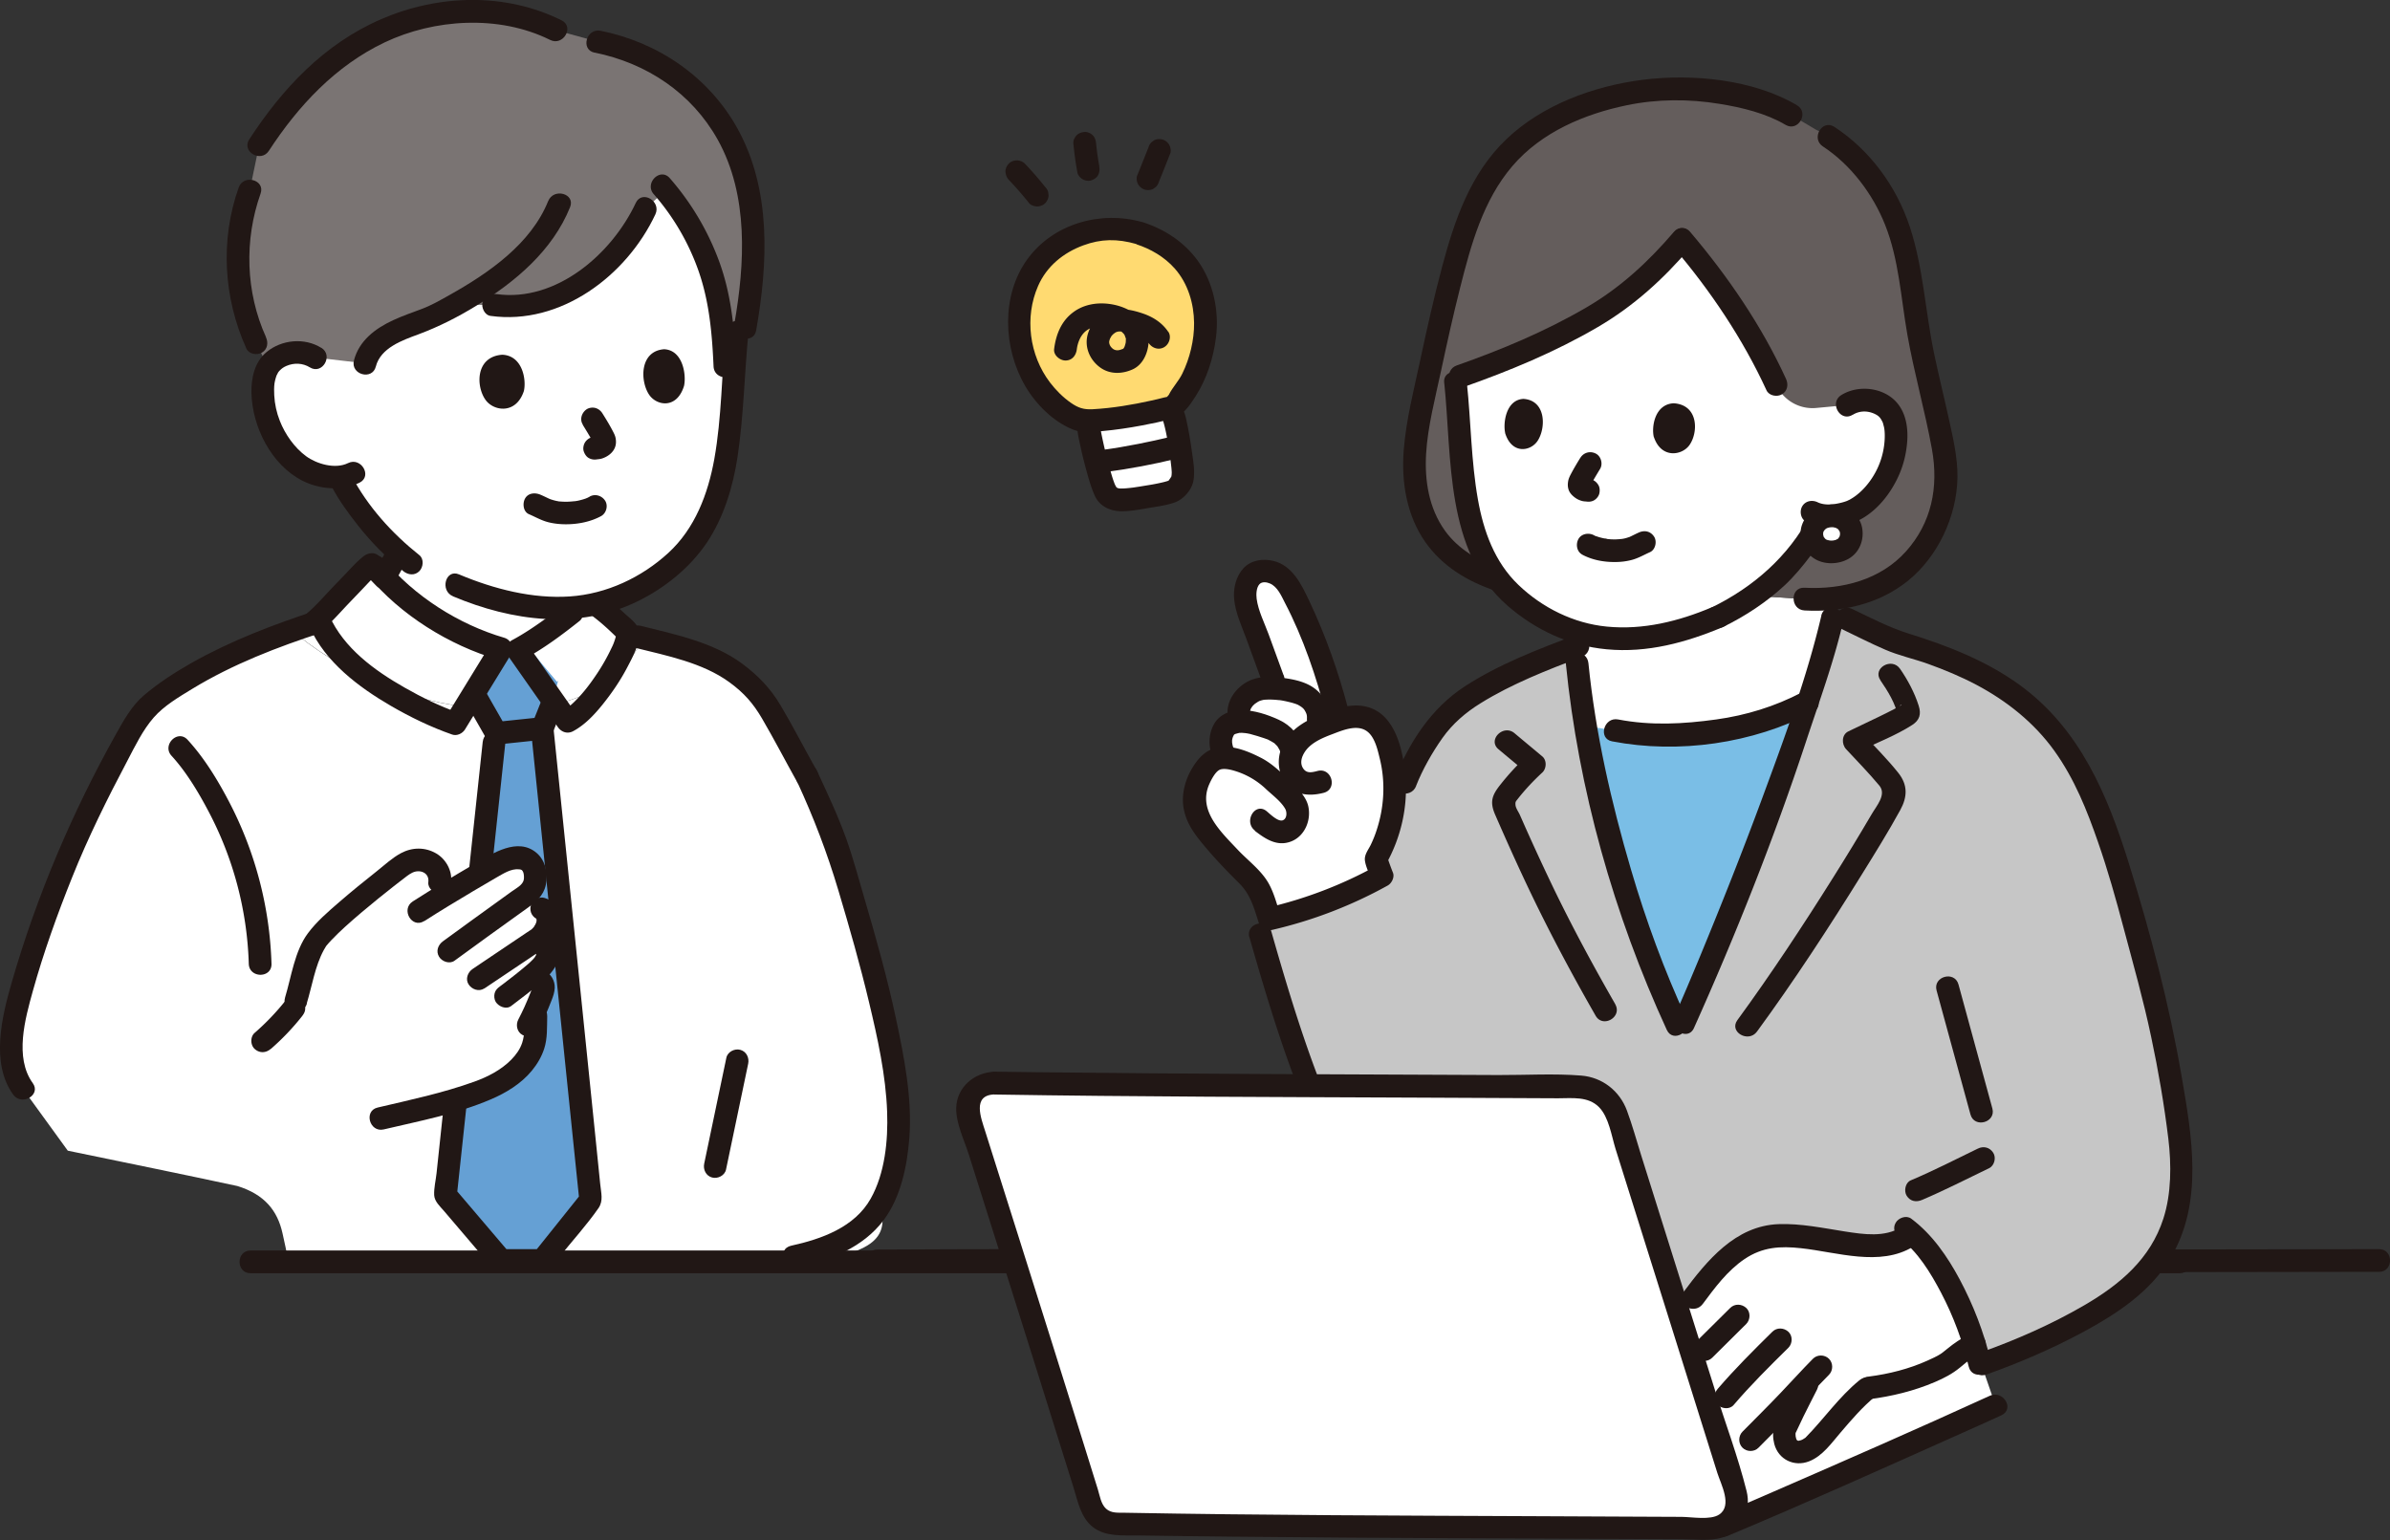 <svg id="_レイヤー_2" xmlns="http://www.w3.org/2000/svg" viewBox="0 0 260.92 168.15"><rect x="0" y="0" width="260.92" height="168.15" fill="#333333" stroke="none"/><defs><style>.cls-1{fill:none}.cls-4{fill:#fff}.cls-9{fill:#211715}</style></defs><g id="_講師推し"><g id="group"><path class="cls-4" d="M80.49 36.19c-.37 3.66-.58 7.32-.85 10.69-.47 5.84-2.08 11.16-6.07 14.62-3.14 2.73-4.2 4.13-7.99 4.6.02.06.28.49.28.49.55 1.22.35 1.7 1.62 2.11.93.39 1.09 1.15 2.43 1.59-1.44 2.57-3.73 4.46-6.22 5.58-2.7 1.22-5.65 1.58-8.56 1.58-7.59-.01-15.15-2.56-21.53-7.26l-1.1-.86c.43-.18.83-.36 1.2-.54 2.22-1.09 2.84-1.93 4.12-4.04.48-.79 2.28-2.67 3.19-2.81 2.01-.3 2.3-1.34 1.04-3.04-1.19-1.23-2.21-2.51-3.18-3.85 0 0-1.1-1.59-1.57-2.51 0 0-.09-.21-.21-.5-1.43.12-2.94-.35-3.56-.7-2.09-1.18-3.11-2.93-3.78-4.2-.95-1.79-1.45-4.82-.69-6.62.25-.6.89-1.66 2.71-1.99.84-.15 1.86-.05 2.69.51 0 0-7.45-24.8 29.78-24.8 18.46 0 16.25 21.95 16.25 21.95z"/><path d="M72.66 20.8l-2.18 1.97c-2.77 6.03-9.64 11.57-16.6 10.52h-4.21c-.88.49-1.76.95-2.6 1.37-2.62 1.01-6.58 2.05-7.22 5.01l-5.39-.63c-.83-.56-1.85-.66-2.69-.51-1.46.27-2.16 1-2.51 1.59l-1.28-2.69c-2.38-5.14-2.65-11.3-.72-16.63l1.03-4.95c3.27-5.06 7.39-9.51 12.87-12.18.58-.28 1.17-.54 1.77-.78C48.51.68 55.27.52 60.7 3.3l4.55 1.25c7.26 1.4 12.66 6 15.25 12.28 2.2 5.33 2.08 12.16.87 18.91h-2.49c-.06-.6-.13-1.19-.23-1.79-.8-5.05-3.05-9.85-6.39-13.63" fill="#7a7473"/><path class="cls-9" d="M34.94 68.99c1.13-.89 2.09-2.02 3.08-3.06.64-.67 1.29-1.34 1.93-2.02.47-.5.93-.99 1.47-1.41h-1.75c.47.49.95.98 1.42 1.46.54.56 1.57.45 1.94-.25.44-.82.89-1.64 1.33-2.45.32-.59.15-1.35-.44-1.69s-1.37-.15-1.69.44c-.44.82-.89 1.64-1.33 2.45l1.94-.25c-.47-.49-.95-.98-1.42-1.46-.51-.52-1.23-.41-1.75 0s-.98.88-1.43 1.36c-.65.7-1.32 1.38-1.98 2.07-.99 1.04-1.95 2.17-3.08 3.06-.52.42-.43 1.32 0 1.75.52.52 1.22.42 1.75 0zm29.41-14.75l-.3.15c-.17.08.02-.04.06-.02-.02 0-.14.05-.17.06-.25.09-.51.16-.77.22-.13.03-.26.05-.39.07-.03 0-.25.04-.08.01s-.05 0-.08 0c-.28.03-.57.05-.85.05-.26 0-.52-.02-.79-.04-.21-.02.04-.01.05 0 0 0-.17-.03-.18-.03-.12-.02-.24-.05-.35-.08s-.22-.06-.33-.1c-.03 0-.29-.11-.15-.05.13.05-.09-.04-.11-.05-.3-.14-.6-.29-.91-.42-.59-.25-1.35-.2-1.69.44-.28.53-.19 1.42.44 1.69.68.29 1.33.67 2.05.86.64.17 1.32.24 1.98.24 1.31 0 2.68-.26 3.84-.89.57-.31.8-1.14.44-1.69s-1.09-.78-1.69-.44zM57.19 42.7c.29-1.2-.12-3.88-2.36-3.97-2.94.21-2.89 3.48-1.8 4.96.89 1.21 3.31 1.57 4.16-.99zm17.49-.58c.26-1.2-.13-3.9-2.18-3.99-2.69.2-2.63 3.49-1.63 4.97.82 1.21 3.03 1.59 3.81-.98zm-11.06 4.26c.21.34.42.68.62 1.02.22.37.44.74.62 1.13l-.12-.3a.9.9 0 01.08.28l-.04-.33v.13l.04-.33s-.01.06-.02.08l.12-.3s-.02.05-.04.08l.19-.25c-.07.09-.15.16-.24.23l.25-.19c-.07.05-.15.1-.23.13l.3-.12c-.1.04-.21.06-.32.08l.33-.04c-.19.02-.38.04-.57.08-.29.05-.6.32-.74.57-.16.27-.22.66-.12.95s.28.59.57.74c.31.16.61.19.95.12.03 0 .06 0 .09-.01l-.33.04c.26-.03.52-.04.77-.13.37-.13.71-.33.98-.61.43-.45.56-.98.45-1.58-.05-.3-.2-.57-.34-.84-.34-.65-.72-1.27-1.11-1.89-.17-.27-.43-.48-.74-.57s-.69-.04-.95.12c-.55.35-.82 1.11-.44 1.69z"/><path class="cls-9" d="M45.78 60.61c-2.99-2.38-5.63-5.3-7.41-8.68-.31-.59-1.14-.77-1.69-.44-.6.35-.76 1.1-.44 1.69.78 1.48 1.79 2.85 2.81 4.15 1.46 1.86 3.13 3.55 4.98 5.03.52.42 1.24.51 1.75 0 .43-.43.53-1.33 0-1.75zm3.68 4.5c6.44 2.71 13.74 3.7 20.21.51 2.94-1.45 5.64-3.63 7.48-6.35s2.89-6.14 3.38-9.46c.67-4.5.74-9.09 1.19-13.62.16-1.58-2.32-1.57-2.48 0-.46 4.62-.44 9.37-1.26 13.94-.69 3.81-2.11 7.57-5.02 10.24s-6.73 4.48-10.76 4.75-8.24-.79-12.09-2.41c-1.47-.62-2.11 1.78-.66 2.39z"/><path class="cls-9" d="M35.08 37.98c-1.83-1.14-4.32-.91-5.97.45-1.31 1.07-1.69 2.83-1.66 4.45.08 3.7 2.15 7.85 5.54 9.59 1.88.96 4.34 1.18 6.26.23 1.43-.71.17-2.84-1.25-2.14s-3.45.08-4.58-.75c-1.27-.93-2.3-2.4-2.87-3.86-.35-.88-.56-1.84-.61-2.79-.02-.43-.03-.89.03-1.32.03-.18.07-.36.12-.53.03-.11.06-.21.1-.31-.05.1-.05.1 0 0 .16-.34.19-.38.36-.56.21-.21.4-.35.72-.49.84-.36 1.78-.32 2.56.16 1.36.84 2.6-1.3 1.25-2.14zM64.91 5.74c5.68 1.15 10.6 4.41 13.45 9.52 3.38 6.08 2.97 13.53 1.8 20.16-.27 1.56 2.11 2.23 2.39.66 1.29-7.31 1.68-15.36-2.05-22.07-3.13-5.63-8.66-9.39-14.93-10.65-1.56-.31-2.22 2.07-.66 2.39z"/><path class="cls-9" d="M71.37 21.2a25.62 25.62 0 014.88 8.35c1.19 3.39 1.49 6.88 1.65 10.45.07 1.59 2.55 1.6 2.48 0-.18-3.89-.51-7.73-1.85-11.41a28.98 28.98 0 00-5.41-9.14c-1.05-1.2-2.8.56-1.75 1.75z"/><path class="cls-9" d="M69.41 22.15c-2.6 5.56-8.67 10.86-15.2 9.96-.67-.09-1.32.16-1.52.86-.17.58.2 1.43.86 1.52 7.65 1.06 14.86-4.39 18-11.09.67-1.43-1.46-2.69-2.14-1.25z"/><path class="cls-9" d="M59.85 21.94c-1.88 4.69-6.5 7.87-10.74 10.25-1 .56-2.01 1.15-3.09 1.55s-2.08.75-3.08 1.21c-1.94.89-3.75 2.24-4.3 4.41-.39 1.54 2 2.2 2.39.66.52-2.04 2.89-2.87 4.66-3.52 2.22-.83 4.29-1.88 6.31-3.12 4.27-2.62 8.32-6.01 10.24-10.77.59-1.48-1.8-2.12-2.39-.66zM29.04 36.81c-2.23-4.92-2.39-10.61-.59-15.68.53-1.5-1.86-2.15-2.39-.66-2.04 5.73-1.66 12.07.84 17.59.28.61 1.16.75 1.69.44.63-.36.72-1.09.44-1.69zm.31-20.34c3.2-4.91 7.28-9.29 12.64-11.84s12.46-3.06 18.07-.27c1.42.71 2.68-1.43 1.25-2.14-6.15-3.06-13.45-2.83-19.69-.13s-10.81 7.6-14.41 13.13c-.87 1.34 1.27 2.58 2.14 1.25z"/><path class="cls-4" d="M98.08 121.41c-.19-4.31-1.55-10.52-2.24-13.23-1.75-6.83-2.88-10.48-4.36-15.39-.63-2.08-2.23-5.55-3.37-8.03-2.04-3.64-4.35-8.16-5.3-9.11-3.49-3.5-5.33-3.92-10.32-5.38-.47-.14-1.58-.42-2.26-.59-1.41 2.88-3.86 4.99-6.55 6.2-2.7 1.22-5.65 1.58-8.56 1.58-7.59-.01-15.15-2.56-21.53-7.26l-1.19-.94-.51-.4c-6.16 2.19-11.6 4.83-15.43 8.05-1.64 1.37-3.66 5.58-6.08 10.32-3.17 6.19-6 14-7.87 20.23-.87 3.09-2.23 8.55 0 11.43 0 0 2.13 2.93 4.89 6.74 6.43 1.33 12.81 2.63 18.52 3.86 2.96.92 4.37 2.68 4.92 5.15.21.93.43 1.98.67 3.13h52.5c1.65-.35 7.23-.56 7.23-.56 7.17-1.52 4.44-4.75 5.23-6.41.97-2.04 1.63-5.94 1.59-7.36-.02-.67.05-1.35.02-2.02z"/><path d="M57.87 138.1c1.87-2.03 4.27-4.75 5.82-6.93.53-.75.99-1.16 1.04-1.72.06-.63-.04-1.22-.13-2.19-1.11-12.05-2.75-30.88-4.87-48.46.03-.71.26-1.41.49-2.1.3-.91.94-2.98.61-2.24-.34-.4-.68-.79-.99-1.17-.55-.66-1.05-1.25-1.39-1.68h-4.14c-.35.43-.84 1.02-1.39 1.68-.22.26-.45.53-.69.81.18.93.53 1.93.75 2.86.04.19.09.36.14.55.1.4.21.81.21 1.22-1.54 16.19-3.52 36.19-4.9 50.04-.05.53-.1 1.08.13 1.57.2.43.54.84.84 1.24 1.75 2.36 3.7 4.56 5.76 6.59.3.29.84.62 1.29.65.5.04 1.09-.33 1.41-.68 0-.01.02-.02.03-.03z" fill="#65a0d4"/><path class="cls-9" d="M52.7 80.99l-2.61 24.38c-.61 5.66-1.21 11.31-1.82 16.97-.2 1.91-.41 3.83-.61 5.74-.08.77-.3 1.63-.26 2.41.04.69.63 1.21 1.05 1.7l2.66 3.12 2.39 2.81c.59.69 1.18.74 2.05.74 1.18 0 2.45.14 3.62 0 .94-.11 1.38-.97 1.93-1.66 1.4-1.75 2.96-3.46 4.24-5.3.55-.8.28-1.67.19-2.59l-.52-5.11c-.56-5.44-1.12-10.88-1.67-16.31-.95-9.28-1.9-18.56-2.86-27.85-.02-.17-.03-.33-.05-.5-.16-1.57-2.64-1.59-2.48 0 .6 5.81 1.19 11.62 1.79 17.43.95 9.22 1.89 18.44 2.84 27.66l.66 6.39.36-.88-5.28 6.6.88-.36h-4.49l.88.36c-2.02-2.38-4.05-4.75-6.07-7.13l.36.88c.6-5.56 1.19-11.13 1.79-16.69l2.85-26.64.66-6.17c.17-1.58-2.31-1.57-2.48 0zm16.62-10.27c3.47.87 7.36 1.62 10.3 3.76 1.61 1.17 2.61 2.32 3.58 3.98 1.33 2.28 2.55 4.63 3.83 6.93.78 1.39 2.92.14 2.14-1.25-1.33-2.37-2.57-4.8-3.96-7.14-1.09-1.84-2.45-3.25-4.17-4.53-3.16-2.35-7.32-3.2-11.07-4.14-1.55-.39-2.2 2-.66 2.39zm-29.19-7.9c3.58 4.33 8.9 7.63 14.25 9.2l-.74-1.82c-1.67 2.73-3.34 5.46-5.02 8.18l1.4-.57c-2.03-.71-3.99-1.68-5.85-2.74-3.29-1.87-6.63-4.3-8.22-7.85-.21-.47-.92-.72-1.4-.57-4.69 1.53-9.36 3.31-13.66 5.74-1.81 1.03-3.58 2.17-5.17 3.52-1.33 1.13-2.23 2.75-3.07 4.26-4.76 8.51-8.62 17.59-11.33 26.95-1.09 3.76-2.39 8.92.12 12.39.93 1.28 3.07.04 2.14-1.25-2.03-2.8-.83-7.05.01-10.08 1.17-4.2 2.66-8.34 4.28-12.38 1.75-4.38 3.84-8.59 6.04-12.75.84-1.6 1.68-3.35 2.88-4.72 1.12-1.28 2.74-2.23 4.18-3.11 4.43-2.7 9.32-4.58 14.24-6.18l-1.4-.57c1.71 3.82 5.34 6.55 8.87 8.6 2.12 1.23 4.37 2.32 6.69 3.13.52.18 1.13-.12 1.4-.57 1.67-2.73 3.34-5.46 5.02-8.18.42-.69.01-1.6-.74-1.82-4.97-1.45-9.84-4.54-13.16-8.56-1.02-1.23-2.76.53-1.75 1.75z"/><path class="cls-9" d="M27.35 139.01h210.61c1.59 0 1.6-2.48 0-2.48H27.35c-1.59 0-1.6 2.48 0 2.48z"/><path class="cls-9" d="M87.01 138.41c3.55-.78 7.22-2.2 9.47-5.21 1.86-2.49 2.55-5.87 2.79-8.91.34-4.37-.56-8.85-1.46-13.1s-2.13-8.64-3.38-12.9c-.66-2.24-1.26-4.51-2.04-6.71-.91-2.54-2.08-5-3.21-7.45-.67-1.45-2.8-.19-2.14 1.25 1.79 3.88 3.26 7.72 4.48 11.81s2.38 8.14 3.36 12.26c.93 3.89 1.83 7.95 1.97 11.96.11 3.12-.24 6.69-1.79 9.45-1.76 3.14-5.38 4.42-8.7 5.15-1.55.34-.9 2.73.66 2.39zm-7.71-22.93c-.81 3.85-1.61 7.71-2.42 11.56-.14.65.19 1.34.86 1.52.61.17 1.38-.21 1.52-.86.81-3.85 1.61-7.71 2.42-11.56.14-.65-.19-1.34-.86-1.52-.61-.17-1.38.21-1.52.86z"/><path class="cls-1" d="M28.49 113.78c.08 1.19.58 2.31 1.1 3.38 1.71 3.5 3.8 6.81 6.22 9.86"/><path class="cls-9" d="M29.56 114.53c1.24-1.08 2.38-2.27 3.4-3.56.21-.27.36-.52.36-.88 0-.3-.13-.67-.36-.88s-.55-.38-.88-.36c-.31.01-.68.11-.88.36a26.617 26.617 0 01-3.4 3.56c-.49.43-.47 1.32 0 1.75.52.48 1.23.46 1.75 0zm31.98-48.46l-.15.12c-.06.04-.28.21-.02.01-.08.06-.16.12-.24.19-.47.36-.95.72-1.43 1.06-1.22.88-2.48 1.74-3.81 2.45-.56.3-.82 1.16-.44 1.69 1.82 2.6 3.64 5.19 5.45 7.79.39.56 1.06.79 1.69.44 1.26-.68 2.29-1.78 3.18-2.88 1.03-1.28 1.96-2.64 2.72-4.1.57-1.08 1.29-2.41 1.32-3.67.02-.93-1.05-1.66-1.68-2.25-.74-.69-1.53-1.31-2.35-1.9-.54-.4-1.38-.09-1.69.44-.37.63-.1 1.3.44 1.69 1.15.84 2.17 1.81 3.17 2.81l-.36-.88c-.02.27.05-.21 0-.04-.02.08-.03.15-.05.23-.04.17-.09.34-.14.51-.15.46-.23.65-.41 1.01-.45.95-.97 1.87-1.55 2.74s-1.17 1.68-1.86 2.44c-.66.72-1.22 1.27-2 1.7l1.69.44c-1.82-2.6-3.64-5.19-5.45-7.79l-.44 1.69c2.19-1.17 4.21-2.68 6.15-4.22.52-.42.43-1.32 0-1.75-.52-.52-1.22-.42-1.75 0z"/><path class="cls-4" d="M42.08 100.89s11.88-6.34 12.67-6.63 2.51-2.41 3.19-.04c.67 2.37-.4 3.46-.4 3.46s1.72.79 1.82 2.62c.1 1.83.35 2.38.3 3.66-.05 1.29-.69 3.32-.54 3.61.15.3-.35 2.87-.59 5.25-.25 2.38-2.38 5.2-5.54 5.89-3.17.69-8.47 2.08-8.47 2.08l-2.43-19.9z"/><path class="cls-9" d="M33.49 109.55c.58-1.91.9-4.06 1.86-5.83.07-.13.14-.25.22-.37.12-.2.04-.07.06-.09.17-.21.35-.41.54-.61.48-.51.98-.98 1.49-1.45 1.18-1.07 2.4-2.09 3.63-3.09.55-.45 1.11-.89 1.67-1.33.21-.16.42-.33.63-.49.08-.06.16-.13.25-.19.05-.04.1-.08.15-.11.14-.11-.18.14-.06.04.34-.26.69-.56 1.08-.75.84-.41 1.89.01 1.75 1.04-.08.66.63 1.24 1.24 1.24.74 0 1.15-.57 1.24-1.24.16-1.23-.55-2.51-1.6-3.13-1.22-.72-2.64-.7-3.87-.04-.95.51-1.81 1.31-2.65 1.98-1.39 1.1-2.77 2.22-4.11 3.38-1.2 1.04-2.45 2.11-3.4 3.39-1.45 1.95-1.8 4.74-2.49 7.01-.46 1.53 1.93 2.18 2.39.66zm19.36-1.61c1.14-.77 2.29-1.54 3.43-2.3l2.22-1.49c.47-.31.98-.61 1.38-1.01.69-.69 1.17-1.66 1.18-2.65 0-.52-.14-1.06-.39-1.51-.23-.4-.5-.67-.93-.84-.09-.04-.19-.07-.28-.1-.61-.21-1.38.24-1.52.86-.16.69.21 1.29.86 1.52l.28.1-.55-.32c-.15-.19 0 0 0 .02l.05.09c-.05-.12-.06-.14-.03-.06 0 0 .08.27.03.08s0 .12 0 .14c0 .06-.03.24.02-.03-.01.07-.03.13-.04.2s-.05.13-.06.2c.05-.23 0 .02-.05.09s-.25.38-.1.2c-.1.13-.22.23-.33.35-.13.14.25-.17.07-.05-.41.26-.82.55-1.23.82l-4.18 2.81c-.36.24-.72.48-1.08.73-.54.36-.82 1.11-.44 1.69.34.53 1.12.83 1.69.44z"/><path class="cls-9" d="M46.32 100.57c1.75-1.13 3.54-2.2 5.33-3.27.87-.52 1.74-1.03 2.61-1.53.73-.41 1.53-.94 2.4-.86.3.03.35.07.47.34.06.14.11.6.04.85-.14.54-.81.88-1.32 1.24-1.5 1.08-3 2.16-4.5 3.25-.99.72-1.99 1.44-2.98 2.17-.54.39-.81 1.08-.44 1.69.31.53 1.15.84 1.69.44 2.63-1.91 5.25-3.83 7.9-5.71.95-.68 1.81-1.35 2.07-2.57s-.03-2.65-1-3.48c-2.06-1.77-4.83.05-6.73 1.16-2.29 1.34-4.57 2.7-6.8 4.13-1.33.86-.1 3 1.25 2.14zm12.16 3.54c.04.06.07.12.1.18-.06-.15-.07-.16-.03-.04.02.11.02.11 0 0-.01-.11-.02-.11-.01 0 0 .14 0 .1.02-.1-.01.05-.02.1-.04.15-.05.22.13-.23 0-.02-.05.08-.1.17-.15.25-.12.19.18-.21.03-.03-.07.08-.13.16-.21.24-.35.37-.75.7-1.14 1.02-.48.4-.98.8-1.48 1.18-.05.04-.1.08-.16.12-.17.13.26-.2 0 0-.11.08-.22.17-.32.25-.17.13-.35.26-.52.39-.27.2-.48.4-.57.74-.08.3-.04.69.12.95.33.51 1.14.86 1.69.44 1.08-.81 2.15-1.63 3.18-2.5.4-.34.81-.68 1.14-1.09s.64-.84.77-1.36c.18-.7.05-1.4-.3-2.02-.32-.56-1.13-.8-1.69-.44s-.79 1.09-.44 1.69z"/><path class="cls-9" d="M58.22 108.12s.22.15.05.01c-.2-.16.07.12-.09-.1s0 0 0 .01c0 0-.12-.31-.07-.15s-.03-.17-.02-.17v.13c0 .05-.02.2.01-.04s0-.07 0-.01c-.08.36-.24.71-.38 1.05-.04.1-.08.2-.12.29-.03.06-.05.12-.08.19-.06.15.1-.22.03-.07l-.3.69c-.21.45-.42.9-.66 1.35-.31.57-.16 1.37.44 1.69.57.3 1.37.17 1.69-.44.57-1.07 1.05-2.19 1.49-3.32.18-.45.33-.89.35-1.38.03-.78-.41-1.52-1.1-1.88-.57-.3-1.37-.17-1.69.44-.3.57-.17 1.37.44 1.69z"/><path class="cls-9" d="M57.25 110.96c-.02.96.07 1.95-.24 2.88-.23.71-.67 1.32-1.19 1.85-1.11 1.13-2.57 1.88-4.05 2.41-3.41 1.23-7.01 1.99-10.54 2.82-1.55.36-.89 2.75.66 2.39 3.9-.92 7.98-1.69 11.69-3.28 1.67-.71 3.31-1.71 4.48-3.13.59-.72 1.06-1.51 1.35-2.4.37-1.14.3-2.35.33-3.54.04-1.59-2.44-1.59-2.48 0z"/></g><g id="group-2"><path class="cls-4" d="M183.04 111.82c-1.82-3.93-2.88-6.47-3.78-9.07-1.81-5.23-6.24-18.83-7.23-32.1.11-.04.21-.08.32-.12 0 0 .79-.52 1.63-1.07 1.46.26 2.99.34 4.62.23.82-.05 1.6-.14 2.37-.27 1.99-.33 4.66-1.24 6.55-2.05a27.08 27.08 0 003.91-2.33l5.57.36c1.22.08 2.37.05 3.46-.08l-.42 2.23c-1.12 4.86-2.76 9.12-4.12 13.27-3.15 9.63-9.83 25.85-12.05 30.79l-.82.21z"/><path class="cls-1" d="M203.01 18.45c3.25 3.08 4.81 6.56 5.81 10.81.5 2.14.68 4.34.51 6.52-.19 2.35-.44 7.89-2.23 10.82m-8.12-31.23c-5.45-3.97-10.53-4.98-15.63-4.79-8.07.3-14.6 3.34-19.02 8.4-2.55 2.93-4.41 7.2-5.15 11.02-.69 3.59-.77 9.03.1 13.56"/><path class="cls-9" d="M236.96 138.89c6.55 0 13.11-.02 19.66-.03h3.11c1.59 0 1.6-2.48 0-2.48-6.61 0-13.23.02-19.84.03h-2.93c-1.59 0-1.6 2.48 0 2.48zm-141.16.01c4.08 0 8.17-.02 12.25-.04h2.08c1.59 0 1.6-2.48 0-2.48-4.15 0-8.31.02-12.46.04h-1.88c-1.59 0-1.6 2.48 0 2.48z"/><path class="cls-4" d="M121.35 54.37c-.4-.22-.62-.51-.8-.96-.7-1.77-1.69-5.98-1.71-6.85 0 0 .01-.25.03-.6 2.99-.12 6.66-.84 8.73-1.41l.3.53c.43.31 1.11 4.54 1.24 6.36.03.38-.03.85-.08.95-.14.31-.61 1.08-1.1 1.26-.93.35-3.51.73-4.83.89-.5.06-1.27.08-1.72-.14l-.06-.03z"/><path d="M124.38 25.48c.31.1.63.21.95.34.79.33 2.79 1.19 4.34 3.33 1.36 1.87 1.66 3.72 1.79 4.63.31 2.11-.07 3.76-.32 4.8-.43 1.77-1.09 3-1.31 3.4-.59 1.06-1.23 1.87-1.75 2.43-2.06.62-6.57 1.54-9.9 1.56-2.06-.43-4.45-2.96-5.32-4.59-.63-1.18-1.2-2.44-1.45-3.76-.39-2.05-.14-3.71.01-4.45.21-1.04.72-3.34 2.66-5.26 1.38-1.36 2.92-1.97 3.64-2.24.38-.15 1.12-.42 2.11-.58.39-.06 2.26-.32 4.53.38z" fill="#ffda71"/><path class="cls-9" d="M124.06 26.67c1.51.49 3.05 1.35 4.21 2.67 1.42 1.62 2.07 3.79 2.09 5.92.02 1.87-.47 3.87-1.29 5.54-.4.82-1.08 1.51-1.47 2.31-.04.07-.4.38 0 .15-.14.08-.36.1-.52.14-.45.12-.91.23-1.37.33-2.11.47-4.26.83-6.42.95-.98.05-1.57-.14-2.38-.7-.86-.6-1.65-1.39-2.28-2.22-2.26-2.97-2.8-7.12-1.3-10.54.94-2.15 2.76-3.63 4.93-4.43 1.93-.71 3.69-.75 5.82-.14 1.53.44 2.19-1.95.66-2.39-4.56-1.31-9.78.15-12.61 4.08s-2.64 9.65-.19 13.83c1.16 1.98 3.08 3.9 5.23 4.74 1.04.4 2.14.26 3.23.15 1.41-.13 2.82-.34 4.21-.6 1.09-.2 2.18-.43 3.24-.72 1.3-.35 1.98-1.4 2.69-2.5 1.22-1.91 1.93-4.16 2.21-6.4.36-2.87-.27-5.98-1.97-8.35-1.5-2.08-3.63-3.46-6.04-4.24-1.52-.49-2.17 1.9-.66 2.39zm-3.39 24.87c2.64-.35 5.26-.84 7.85-1.48.63-.15 1.07-.9.86-1.52s-.85-1.03-1.52-.86c-1.2.29-2.41.55-3.62.79-.64.12-1.27.24-1.91.35l-.93.15c-.16.02-.32.05-.48.07-.05 0-.52.07-.25.04-.64.09-1.27.51-1.24 1.24.03.6.55 1.33 1.24 1.24z"/><path class="cls-9" d="M117.6 46.56c.02.7.19 1.42.34 2.1.2.95.44 1.9.7 2.84.24.88.5 1.77.87 2.6.55 1.23 1.76 1.74 3.05 1.72 1.03-.02 2.08-.23 3.09-.4.86-.14 1.77-.27 2.59-.56.98-.35 1.9-1.39 2.06-2.44s-.03-2.05-.17-3.06-.3-2.02-.51-3.01c-.15-.68-.29-1.67-.85-2.15-.51-.44-1.25-.5-1.75 0-.45.45-.51 1.31 0 1.75-.02-.02-.18-.32-.06-.06-.1-.22-.07-.19 0 0 .09.3.17.59.24.9.18.77.31 1.55.43 2.33.03.17.05.35.08.52 0-.03.05.39.03.22s.03.23.03.21l.12 1.05c.01.16.03.33.03.49 0 .1-.02.23-.01.33-.02-.15-.05.22.03-.02.07-.22-.04.07-.06.1-.04.07-.08.14-.13.21-.14.21-.08.11-.05.07-.02.03-.2.3-.14.17l-.1.06c.13-.05.16-.06.08-.04-.07.03-.15.05-.22.07-.14.04-.28.08-.42.11-.43.1-.87.19-1.3.26l-1.28.21c-.22.03-.45.07-.67.1-.03 0-.25.03-.04 0-.11.02-.22.03-.34.04-.34.04-.87.08-1.1.04a.609.609 0 01-.31-.13c.08.07-.1-.2-.02-.04-.02-.04-.18-.39-.09-.17-.28-.67-.47-1.39-.66-2.09-.25-.9-.48-1.81-.68-2.73-.08-.37-.16-.75-.23-1.13-.02-.14-.04-.28-.07-.42.06.42 0 .02 0-.08-.05-1.59-2.53-1.6-2.48 0zm7.78-30.47c-.41 1.04-.82 2.07-1.24 3.1-.11.28-.02.71.12.95s.44.5.74.57c.32.07.67.06.95-.12l.25-.19c.15-.15.26-.34.32-.55.42-1.03.83-2.06 1.24-3.1.11-.28.02-.7-.12-.95s-.44-.5-.74-.57c-.32-.07-.67-.06-.95.12l-.25.19c-.15.15-.26.34-.32.55zm-5.36 2.09c-.1-.53-.18-1.06-.25-1.59l.04.33c-.06-.42-.1-.84-.15-1.27-.03-.34-.12-.63-.36-.88-.21-.21-.57-.38-.88-.36s-.65.12-.88.36c-.21.23-.39.55-.36.88.1 1.07.25 2.13.44 3.18.05.29.32.6.57.74.27.16.66.22.95.12s.59-.28.74-.57c.16-.31.19-.61.12-.95zm-5.91 2.24a38.6 38.6 0 00-2.22-2.55c-.22-.23-.56-.36-.88-.36s-.67.13-.88.36-.38.55-.36.88.13.63.36.88a38.6 38.6 0 012.22 2.55c.19.23.59.36.88.36.3 0 .67-.13.88-.36s.38-.55.36-.88l-.04-.33a1.23 1.23 0 00-.32-.55zm13.45 15.84c-.69-1.04-1.7-1.67-2.87-2.06s-2.59-.68-3.76-.19c-1.01.42-1.8 1.32-2.14 2.36-.46 1.41.13 2.88 1.3 3.74 1.06.78 2.41.74 3.56.22s1.71-1.85 1.75-3.08c.06-2.44-2.17-3.8-4.33-4.07-1.32-.17-2.72.06-3.82.85-1.37.97-1.97 2.47-2.17 4.09-.08.66.63 1.24 1.24 1.24.74 0 1.16-.57 1.24-1.24.08-.63.34-1.36.83-1.84s1.18-.68 1.84-.68c.16 0 .32 0 .48.02.08 0 .16.01.24.02-.06 0-.2-.04.04.01.32.07.64.14.95.27-.2-.08.21.11.24.13.07.04.32.21.26.16-.05-.04.2.19.25.25.13.14-.09-.14.01.01.05.08.1.16.14.24-.11-.2.05.18.07.24.01.04.02.23 0 .03v.19c0 .03-.02.3 0 .16s-.02.11-.03.14c-.02.09-.04.17-.07.25 0 .03-.1.27-.05.15-.07.16-.22.27 0 .12a.9.9 0 01-.28.14c-.32.12-.51.15-.76.07-.15-.05-.28-.14-.43-.32-.15-.19-.23-.43-.19-.64.01-.07.13-.39.07-.26s.13-.22.16-.27c.02-.03.16-.21.07-.1-.08.1.05-.05.06-.05l.17-.17c-.15.13.14-.08.15-.09 0 0 .18-.08.08-.05-.09.04.2-.05.23-.06-.15.03.08 0 .09 0 .1 0 .2 0 .31.02.44.05.88.15 1.31.28s.63.2.99.42c.07.05.15.09.22.14.07.05.07.05 0 0l.1.08.18.18c.16.17-.03-.06.12.15.37.55 1.09.8 1.69.44.55-.32.82-1.14.44-1.69z"/><path d="M187.63 79.76l-.46.06c-3.61.64-7.3.63-10.85-.08 0 0-1.46-.21-3.04-.44l-.18-.03c1.72 10.17 4.74 19.39 6.16 23.48.9 2.59 1.95 5.12 3.76 9.02l.84-.16c2.22-4.94 8.9-21.16 12.05-30.79.45-1.37.92-2.74 1.4-4.15-3 1.59-6.28 2.62-9.68 3.08z" fill="#7abee6"/><path d="M172.18 72.4c1.23 12.69 5.35 25.35 7.08 30.35.9 2.59 1.95 5.12 3.76 9.02l.84-.16c2.22-4.94 8.9-21.16 12.05-30.79 1.42-4.34 3.15-8.8 4.27-13.93.69.33 1.39.66 1.39.66l4.98 2.37c7.93 2.32 14.51 5.24 19.02 11.75 4.09 5.91 6.68 16.45 7.84 20.73 1.19 4.42 2.44 8.89 3.31 14 .48 2.66 1.38 8.05 1.43 10.05.05 1.6-.23 5.18-.68 6.63-.78 2.5-2.02 5.19-5.21 7.75-4.52 3.63-11.8 6.66-15.76 8.06h-35.88s-12.22-10.03-22.8-18.73c-8.09-6.64-15.22-12.5-15.22-12.5-1.9-5.02-3.55-10.56-5-15.64l15.8-16.53c.61-1.62 1.8-3.45 2.46-4.67.89-1.63 2.69-3.4 3.81-4.21 3.17-2.32 8.51-4.49 12.36-5.95.08 1.01.15 1.75.15 1.75" fill="#c6c6c6"/><path d="M163.48 63.27c-3.5-1.16-5.99-3.03-7.52-5.87-1.94-3.64-1.78-7.71-.97-11.75.95-4.69 2.15-10.34 3.33-14.99 1.82-7.1 3.36-10.85 6.99-14.57 3.25-2.97 9.98-6.52 18.02-6.36 4.91.1 8.35 1.06 11.64 2.48l.59.35s1.1.65 2.73 1.62c4.3 2.06 7.03 6.4 8.34 9.21 1.74 3.75 2.09 9.26 2.92 13.57.99 5.12 2.05 8.63 2.75 12.93.45 2.82-.04 6.28-1.99 9.37-2.64 4.18-7.15 6.54-13.32 6.14l-33.51-2.14z" fill="#645d5c"/><path class="cls-4" d="M187.51 67.37c-1.89.82-4.56 1.72-6.55 2.05-.77.13-1.56.22-2.37.27-5.09.32-9.26-1.12-13.15-4.46-3.71-3.19-5.23-8.12-5.69-13.53-.28-3.28-.5-6.86-.9-10.43 4.11-1.44 7.13-2.55 11.61-4.82 6.42-3.25 9.24-5.66 13.16-10.27 3.1 3.62 7.78 10.26 10.29 15.81a4.34 4.34 0 004.38 2.55l3.33-.31c.77-.52 1.71-.62 2.49-.48 1.69.3 2.29 1.28 2.53 1.84.71 1.67.26 4.49-.61 6.15-.62 1.17-1.55 2.8-3.49 3.91-.61.35-2.15.82-3.55.64l-.28.54c-.41.8-1.36 2.2-1.36 2.2-.98 1.37-2.02 2.66-3.29 3.91 0 0-2.62 2.54-6.54 4.44m20.91 80.66c-6.67-.3-16.79-.76-23.99-1.09 1.95 6.23 3.8 12.13 5.08 16.21.43 1.38-.24 2.77-1.41 3.38l-.29.15c.2-.09.41-.17.41-.17 6.11-2.55 25.88-11.33 29.63-13.06l-2.31-6.68s-3.02 1.44-7.12 1.25z"/><path class="cls-4" d="M203.88 151.58c-2.1 1.69-3.68 3.98-5.86 6.24-.31.33-1.59 1.18-2.58.42-.65-.5-.74-1.76-.51-2.27 1.28-2.79 1.8-3.64 2.75-5.59-1.16 1.22-2.06 2.24-3.43 3.63-.47.47-.93.94-1.4 1.41l-1.75 1.77s-1.24 1.32-2.58 2.76c-1.43-4.57-3.27-10.42-5.12-16.33 1.68-2.1 3.15-4.48 5.2-6.28 1.46-1.28 3.24-2.26 5.17-2.43.8-.07 1.6 0 2.4.08 1.52.16 3.03.35 4.54.59 2.74.44 5.81.95 8-.91 2.84 2.51 5.42 7.47 6.84 12.1-.57.29-.95.5-1.47.86-.32.22-1.34 1.12-1.67 1.3-2.83 1.54-5.68 2.25-8.36 2.58"/><path class="cls-9" d="M209.85 131c2.49-1.06 4.88-2.29 7.31-3.46.58-.28.79-1.16.44-1.69-.39-.6-1.07-.75-1.69-.44-2.43 1.18-4.82 2.41-7.31 3.46-.6.25-.77 1.18-.44 1.69.4.62 1.05.72 1.69.44zm1.57-22.86c1.23 4.51 2.47 9.02 3.7 13.54.42 1.53 2.81.88 2.39-.66-1.23-4.51-2.47-9.02-3.7-13.54-.42-1.53-2.81-.88-2.39.66zm-3.8 25.82c-1.88 1.16-4.14.81-6.22.49-2.35-.37-4.84-.89-7.23-.8-4.73.18-7.82 3.98-10.42 7.47-.95 1.28 1.2 2.51 2.14 1.25 1.32-1.78 2.7-3.65 4.57-4.91 1.96-1.32 3.89-1.43 6.17-1.18 3.91.42 8.61 2.06 12.25-.18 1.35-.83.11-2.98-1.25-2.14zm-18.73 8.84l-3.71 3.68c-.46.46-.49 1.3 0 1.75s1.26.49 1.75 0l3.71-3.68c.46-.46.49-1.3 0-1.75s-1.26-.49-1.75 0zm.38 10.59c1.87-2.19 3.92-4.22 5.97-6.24.46-.46.49-1.3 0-1.75s-1.26-.49-1.75 0c-2.05 2.02-4.09 4.05-5.97 6.24-.42.49-.52 1.27 0 1.75.46.42 1.3.53 1.75 0zm2.71 4.67c1.38-1.39 2.77-2.77 4.12-4.19 1.19-1.25 2.35-2.54 3.57-3.77.47-.48.47-1.28 0-1.75s-1.28-.48-1.75 0c-1.22 1.23-2.37 2.52-3.57 3.77-1.35 1.42-2.75 2.8-4.12 4.19-.47.48-.47 1.28 0 1.75s1.28.48 1.75 0zm12.07-5.29c2.49-.32 4.9-.9 7.21-1.89.98-.42 1.87-.88 2.7-1.56.17-.13.33-.27.5-.41.08-.07.16-.13.24-.2.16-.13-.14.1-.02.02.48-.33.99-.62 1.51-.89.6-.3.77-1.14.44-1.69-.35-.61-1.09-.75-1.69-.44-.85.43-1.61.94-2.34 1.54l-.45.36c-.03.03-.17.13-.06.05l-.21.15c-.46.3-.98.52-1.48.75-2 .9-4.19 1.45-6.36 1.73-.66.08-1.24.51-1.24 1.24 0 .6.57 1.32 1.24 1.24z"/><path class="cls-9" d="M207.4 135.19c1.98 1.48 3.38 3.8 4.51 5.95 1.34 2.55 2.35 5.27 3.02 8.07.37 1.55 2.76.89 2.39-.66-.73-3.08-1.89-6.08-3.38-8.87-1.34-2.5-3-4.92-5.29-6.63-.54-.4-1.38-.09-1.69.44-.37.63-.09 1.29.44 1.69zm-11.15 15.3c-.5.99-1.01 1.97-1.5 2.96-.35.72-.77 1.46-1.03 2.22-.21.62-.18 1.36-.02 1.98.45 1.71 2.19 2.54 3.82 1.89 1.46-.58 2.43-1.99 3.42-3.14 1.19-1.39 2.38-2.79 3.8-3.95.52-.42.44-1.31 0-1.75-.51-.51-1.23-.42-1.75 0-2.23 1.82-3.87 4.22-5.88 6.26-.03.03-.21.16-.07.06.15-.11-.16.09-.19.11-.06.04-.29.14-.1.06-.05.02-.11.04-.17.06-.02 0-.25.06-.13.04.17-.03-.37.05-.11.02 0 0-.19-.05-.09-.02s-.09-.05-.09-.05c.12.07-.06-.11.05.06-.04-.06-.07-.12-.11-.19.06.11.03.09 0-.01s-.06-.22-.08-.33c.04.24 0-.07 0-.16 0-.05.01-.1 0-.15 0 .03-.06.21-.01.1.02-.04.02-.09.03-.13.06-.18-.06.12.04-.08.27-.57.53-1.14.81-1.71.48-.98.98-1.94 1.47-2.91.3-.6.16-1.34-.44-1.69-.55-.32-1.39-.16-1.69.44zm-7.69 17.22c8.51-3.56 16.93-7.36 25.35-11.12 1.53-.68 3.05-1.36 4.57-2.06s.19-2.8-1.25-2.14c-7.86 3.6-15.78 7.06-23.71 10.51-1.87.81-3.74 1.63-5.63 2.42-1.45.61-.81 3 .66 2.39z"/><path class="cls-4" d="M108.55 118.26c15.56.26 51.08.34 63.76.42 1.93.01 3.63 1.26 4.21 3.1 3.02 9.54 9.8 31.15 13 41.37.58 1.84-.8 3.7-2.73 3.7-13.74-.05-50.77-.18-65.01-.47a2.83 2.83 0 01-2.66-2c-2.81-9.08-10.02-31.96-13.34-42.41-.59-1.86.82-3.75 2.77-3.71z"/><path class="cls-9" d="M108.55 119.5c15.48.25 30.97.27 46.45.34 3.58.02 7.17.03 10.75.05 1.44 0 2.88.01 4.33.02 1.55 0 3.3-.24 4.49.97 1.07 1.09 1.36 3.12 1.8 4.55l1.71 5.44 3.84 12.21c1.28 4.07 2.56 8.16 3.84 12.24.57 1.83 1.15 3.65 1.72 5.48.4 1.27 1.68 3.59.2 4.56-.95.63-2.98.26-4.09.25-1.52 0-3.04-.01-4.56-.02-3.6-.01-7.21-.03-10.81-.05-15.15-.07-30.31-.1-45.46-.38-.7-.01-1.45.07-2.01-.44s-.68-1.41-.89-2.09c-.47-1.52-.95-3.04-1.42-4.56-1.18-3.78-2.37-7.56-3.55-11.33-2.44-7.75-4.88-15.5-7.34-23.25-.44-1.4-1.44-3.9.98-4 1.59-.06 1.6-2.54 0-2.48-2.18.09-4.09 1.69-4.14 3.97-.03 1.66.88 3.51 1.38 5.08 1.27 4 2.53 8.01 3.79 12.01 2.55 8.1 5.11 16.2 7.63 24.31.49 1.56.79 3.34 2.17 4.38s3.23.86 4.89.88c3.43.06 6.87.09 10.3.13 8.62.09 17.25.14 25.87.18 7.72.04 15.43.07 23.15.1 1.42 0 3.12.24 4.48-.19 2.15-.69 3.16-2.95 2.63-5.06-.93-3.72-2.31-7.39-3.46-11.05-2.69-8.56-5.37-17.12-8.07-25.68-.5-1.6-.95-3.24-1.53-4.81-.79-2.15-2.68-3.64-4.98-3.83-2.98-.24-6.05-.05-9.04-.06-16.83-.08-33.67-.11-50.5-.31l-4.59-.06c-1.53-.02-1.59 2.45 0 2.48z"/><path class="cls-9" d="M136.41 102.35c1.5 5.26 3.07 10.52 5 15.64.24.63.84 1.05 1.52.86.6-.16 1.1-.89.86-1.52-1.93-5.12-3.5-10.38-5-15.64-.44-1.53-2.83-.88-2.39.66zm39.94 7.3c-2.32-4.04-4.53-8.12-6.57-12.31a254.73 254.73 0 01-3.02-6.49c-.28-.62-.55-1.24-.83-1.87-.14-.32-.45-.74-.48-1.08-.03-.36.01-.37.26-.69.81-1.03 1.71-1.98 2.67-2.87.46-.43.5-1.33 0-1.75-1.01-.85-2.03-1.69-3.04-2.54-1.21-1.02-2.97.73-1.75 1.75 1.01.85 2.03 1.69 3.04 2.54v-1.75a27.79 27.79 0 00-2.8 3.04c-.93 1.16-1.22 1.89-.61 3.3 1.18 2.71 2.39 5.41 3.66 8.08 2.25 4.73 4.72 9.35 7.32 13.89.79 1.38 2.93.14 2.14-1.25zm22.49-42.43c-1.59 6.78-4.06 13.43-6.47 19.96-2.15 5.82-4.44 11.59-6.81 17.32-.9 2.17-1.81 4.34-2.77 6.49-.65 1.44 1.49 2.7 2.14 1.25 4.57-10.19 8.74-20.68 12.24-31.29 1.43-4.34 3.01-8.62 4.05-13.07.36-1.55-2.02-2.21-2.39-.66z"/><path class="cls-4" d="M152.14 84.33c.39 3.34-.33 6.81-2.07 9.69.69 1.87.29.67.62 2.34l.04.18c-3.29 1.17-8.6 2.71-12.36 3.82-.13-.63-.22-1.01-.22-1.01-.18-.84-.13-1.28-.77-2.32-.56-.91-1.36-1.6-2.13-2.34-1.65-1.58-2.28-2.5-3.76-4.23-.66-.77-1.24-2.7-1-3.78.31-1.52.68-2.32 1.6-3.38.38-.43 1.09-.56 1.78-.52-.06-.11-.09-.18-.09-.18-.36-.47-.69-1.47-.42-2.35.33-1.07.84-1.27 1.75-1.45.15-.03.33-.03.51-.02-.73-.96-.31-2 .38-2.66.46-.45 1.07-.85 2.05-.92.44-.03.89-.02 1.32.01l-.44-1.15c-.82-2.25-1.64-4.49-2.46-6.74-.2-.55-.41-1.12-.5-1.69-.16-1 .06-2.05.64-2.72.58-.67 1.69-.69 2.53-.32.93.4 1.41 1.18 1.95 2.16 1.75 3.17 3.96 9.43 4.86 12.95l.23.9c1.21-.37 2.5-.53 3.54.12.88.54 1.36 1.54 1.69 2.52.35 1.01.58 2.05.7 3.11z"/><path class="cls-9" d="M140.13 73.72c-.55-1.5-1.09-3-1.64-4.49-.45-1.22-1.13-2.56-1.3-3.86-.06-.46-.04-1.22.31-1.59.28-.3.78-.23 1.13-.08.84.35 1.26 1.36 1.65 2.12 1.99 3.81 3.42 8.05 4.5 12.2.4 1.54 2.79.89 2.39-.66-1.04-3.99-2.45-7.97-4.21-11.7-.85-1.8-1.85-3.94-3.98-4.43-1.13-.26-2.4-.08-3.22.8s-1.13 2.18-1.03 3.34c.13 1.51.82 2.97 1.34 4.38.56 1.54 1.13 3.09 1.69 4.63s2.94.84 2.39-.66z"/><path class="cls-9" d="M136.98 90.7c1.17.9 2.44 1.76 3.97 1.17s2.25-2.41 1.85-3.95c-.3-1.13-1.35-2.03-2.16-2.82-.91-.9-1.84-1.78-2.99-2.37-1.28-.65-2.73-1.26-4.19-1.18-1.57.08-2.53 1.02-3.31 2.32s-1.21 2.92-.92 4.44c.31 1.62 1.2 2.78 2.22 4.01 1.21 1.45 2.49 2.78 3.83 4.11 1.22 1.21 1.6 2.62 2.11 4.23.21.66.85 1.02 1.52.86 4.4-1.02 8.64-2.65 12.59-4.84.43-.24.77-.91.57-1.4-.24-.6-.45-1.21-.67-1.82l-.12.95c1.67-2.95 2.46-6.38 2.14-9.76-.27-2.89-1.17-7.01-4.58-7.56-1.6-.26-3.2.32-4.66.92-1.57.64-3.13 1.5-3.99 3.03-.73 1.31-.82 2.89-.01 4.19.98 1.58 2.66 1.76 4.33 1.33 1.54-.4.89-2.78-.66-2.39-.63.16-1.22.32-1.61-.32-.3-.49-.18-1.08.09-1.56.63-1.16 2.02-1.72 3.19-2.16 1.05-.4 2.55-1.03 3.61-.36.96.6 1.27 2.11 1.52 3.13.61 2.53.46 5.21-.34 7.67-.18.57-.4 1.12-.66 1.66s-.72 1.08-.64 1.72.44 1.37.69 1.98l.57-1.4c-3.78 2.09-7.8 3.62-12 4.59l1.52.86c-.36-1.16-.69-2.46-1.29-3.53-.81-1.44-2.25-2.48-3.37-3.67-1.84-1.96-4.4-4.3-3.1-7.19.2-.45.62-1.27 1.07-1.52.41-.23 1.17-.06 1.58.06a8.49 8.49 0 013.54 2.03c.67.63 1.66 1.36 2.1 2.17.19.35.19 1.06-.28 1.23-.53.19-1.44-.74-1.79-1.02-1.26-.97-2.5 1.18-1.25 2.14z"/><path class="cls-9" d="M134.85 81.96c-.05-.08-.11-.15-.15-.23-.04-.07-.12-.29-.05-.09-.04-.11-.08-.22-.1-.34-.01-.04-.05-.37-.04-.16 0-.13-.01-.26 0-.39-.02.2.04-.17.05-.18.01-.04.15-.36.03-.11.04-.08.09-.16.13-.24.11-.21-.16.12 0 0 .19-.14 0-.1-.02 0 0-.01.18-.11.2-.11-.16.07-.2.08-.11.05.04-.01.08-.03.12-.04.17-.05.35-.1.53-.13-.27.04.11.02.14.02.12 0 .24.02.36.03.05 0 .36.06.11.01.14.02.28.05.41.08.27.07.54.15.81.23.23.07.46.14.69.22.11.04.23.08.34.12.24.09-.1-.06.15.06.21.11.42.22.62.35.18.11-.02-.03.08.06s.17.16.25.25c.06.07.05.06 0-.02.04.05.07.1.1.15.06.1.12.2.18.31.04.08.04.07 0-.02.02.06.04.11.06.17.04.13.07.27.09.4.11.64.93 1.06 1.52.86.69-.22.98-.84.86-1.52-.25-1.44-1.3-2.57-2.61-3.17s-2.64-1.01-4.01-1.06c-1.17-.04-2.45.47-3.04 1.51-.72 1.26-.68 2.99.18 4.18.38.52 1.09.83 1.69.44.52-.33.85-1.13.44-1.69z"/><path class="cls-9" d="M136.48 77.74c0-.2-.02-.01 0-.13 0-.03.09-.27.03-.14.07-.16.2-.33.22-.36.11-.13.24-.24.37-.35-.18.15.17-.1.25-.15.06-.03.24-.11.08-.05.1-.04.2-.07.31-.1.2-.05.21-.06.46-.07.47-.03.95 0 1.42.05.23.02-.14-.02.08 0 .1.02.21.03.31.05.21.04.41.08.61.13.21.05.43.1.64.17.22.07.37.12.51.2.31.18.51.32.65.54.23.38.28.56.26.93-.03.67.59 1.24 1.24 1.24.7 0 1.21-.57 1.24-1.24.07-1.4-.73-2.72-1.88-3.46-1.05-.68-2.42-.9-3.65-1.04s-2.58-.08-3.66.59-1.94 1.84-1.96 3.17c0 .67.57 1.24 1.24 1.24s1.23-.57 1.24-1.24zm44.07-30.02c-.27-1.11.1-3.6 2.18-3.69 2.73.18 2.69 3.22 1.69 4.59-.82 1.12-3.06 1.47-3.86-.9zm-16.23-.46c-.24-1.11.1-3.62 2-3.71 2.5.17 2.46 3.22 1.53 4.6-.76 1.13-2.81 1.49-3.54-.89zm8.22 2.7c-.36.58-.71 1.17-1.03 1.77-.13.25-.26.51-.31.79-.05.3-.06.56.02.86s.25.53.46.73c.28.26.58.45.95.56.23.08.49.08.73.11l-.33-.04h.05c.34.06.65.05.95-.12.26-.15.5-.44.57-.74.07-.32.06-.67-.12-.95-.16-.26-.43-.51-.74-.57-.18-.03-.37-.05-.56-.07l.33.04c-.1-.01-.2-.04-.29-.07l.3.12a1.35 1.35 0 01-.26-.15l.25.19c-.07-.06-.13-.11-.18-.18l.19.25s-.03-.05-.04-.07l.12.3s-.02-.05-.02-.08l.04.33v-.12l-.04.33c.01-.09.04-.17.07-.26l-.12.3c.16-.36.37-.71.57-1.05.19-.32.38-.64.57-.95.35-.55.13-1.39-.44-1.69-.61-.32-1.32-.14-1.69.44zm29.71-4.66c.69-.44 1.52-.48 2.28-.17.59.25.75.47.98.93.05.1.05.1 0-.02.04.1.07.19.09.29.04.15.09.32.11.46.06.4.06.82.04 1.22a8.44 8.44 0 01-.55 2.57c-.51 1.34-1.45 2.68-2.6 3.54-.21.16-.45.31-.68.44-.04.02-.4.18-.2.1-.32.13-.66.22-.99.29-.73.16-1.6.22-2.29-.11-.6-.29-1.34-.16-1.69.44-.32.55-.16 1.4.44 1.69 1.64.8 3.63.7 5.3.03s3.08-2.1 4.04-3.65 1.49-3.13 1.66-4.89c.16-1.59-.06-3.35-1.17-4.57-1.47-1.62-4.19-1.89-6.01-.75-1.34.85-.1 2.99 1.25 2.14zm-29.49 15.27c1.1.58 2.38.81 3.61.79.61 0 1.23-.08 1.82-.24.69-.19 1.3-.55 1.95-.84.59-.27.78-1.17.44-1.69-.4-.61-1.06-.73-1.69-.44-.27.12-.52.25-.79.38-.06.03-.13.06-.19.09-.29.14.14-.04-.03.01-.1.03-.21.07-.31.1s-.22.06-.33.08c-.06.01-.4.07-.22.04s-.02 0-.06 0c-.06 0-.12.01-.18.02-.14 0-.28.02-.41.02-.25 0-.5 0-.75-.03-.06 0-.12-.01-.19-.02-.18-.02 0-.03.05 0-.07-.05-.27-.04-.36-.06-.24-.05-.49-.11-.72-.19a.983.983 0 00-.16-.05c-.03 0-.05-.02-.08-.03-.06-.02-.05-.02.04.02s.1.04.04.02c-.02-.01-.05-.02-.07-.03-.06-.03-.11-.06-.17-.09-.57-.3-1.37-.16-1.69.44-.3.57-.17 1.37.44 1.69z"/><path class="cls-9" d="M188.14 68.44c2.41-1.18 4.73-2.71 6.7-4.54 1.07-1 2.01-2.15 2.89-3.32.75-.99 1.47-2.03 2.05-3.13.74-1.41-1.4-2.66-2.14-1.25-2.39 4.57-6.24 7.9-10.75 10.11-.6.29-.76 1.15-.44 1.69.36.61 1.09.74 1.69.44z"/><path class="cls-9" d="M157.67 41.79c.86 8.18.06 18.35 6.89 24.32 3.08 2.68 6.77 4.4 10.85 4.78 4.42.42 8.69-.74 12.73-2.45 1.46-.62.2-2.75-1.25-2.14-3.63 1.54-7.52 2.5-11.48 2.11-3.61-.35-7.03-2.05-9.64-4.55s-3.81-5.88-4.42-9.31c-.75-4.19-.76-8.53-1.21-12.76-.16-1.57-2.64-1.59-2.48 0z"/><path class="cls-9" d="M182.75 25.31c-2.8 3.27-5.82 6.07-9.55 8.25-4.49 2.62-9.28 4.62-14.17 6.34-1.49.53-.85 2.92.66 2.39 5.09-1.79 10.09-3.86 14.76-6.59 3.9-2.28 7.13-5.22 10.05-8.64 1.03-1.2-.71-2.96-1.75-1.75z"/><path class="cls-9" d="M182.75 27.06c3.98 4.67 7.54 9.97 10.1 15.55.28.61 1.16.76 1.69.44.62-.37.72-1.08.44-1.69-2.64-5.78-6.37-11.23-10.48-16.06-1.04-1.21-2.78.54-1.75 1.75z"/><path class="cls-9" d="M163.81 62.07c-2.36-.81-4.59-2.08-6.07-4.14-1.75-2.45-2.22-5.45-2.05-8.39s1-6.1 1.64-9.09 1.32-6.06 2.08-9.06c1.18-4.67 2.5-9.52 5.7-13.26s7.92-5.69 12.49-6.64c3.31-.69 6.8-.7 10.13-.15 2.42.39 5.08 1.03 7.2 2.29 1.37.81 2.62-1.32 1.25-2.14-4.78-2.83-11.44-3.46-16.83-2.78s-11.01 2.76-14.92 6.51-5.63 8.82-6.97 13.82c-.91 3.41-1.68 6.86-2.42 10.32-.69 3.22-1.53 6.47-1.79 9.76-.28 3.48.31 7.16 2.36 10.07 1.85 2.63 4.54 4.25 7.55 5.28 1.51.52 2.16-1.87.66-2.39zm35.2-46.08c3.04 1.99 5.45 5.19 6.79 8.56 1.51 3.79 1.73 8.01 2.43 11.99.74 4.2 1.92 8.3 2.68 12.49s-.06 8.08-2.83 11.17-6.94 4.19-11.08 3.97c-1.59-.09-1.59 2.39 0 2.48 4.06.22 8.12-.67 11.32-3.26s5.32-6.99 5.38-11.27c.03-2.16-.49-4.33-.95-6.43-.51-2.33-1.09-4.65-1.58-6.99-.98-4.61-1.19-9.45-2.67-13.93s-4.4-8.41-8.24-10.92c-1.34-.87-2.58 1.27-1.25 2.14z"/><path class="cls-4" d="M199.9 56.33c-1.27.04-2.13.96-2.1 2.01.04 1.17.96 1.95 2.21 1.92 1.3-.04 2.13-.88 2.09-2.05-.03-1.06-.94-1.92-2.21-1.88z"/><path class="cls-9" d="M199.9 55.09c-1.45.06-2.74.88-3.2 2.29-.19.59-.18 1.33.03 1.91.24.69.66 1.24 1.27 1.65 1.08.74 2.67.71 3.79.08 1.22-.68 1.76-2.1 1.49-3.45-.31-1.55-1.86-2.52-3.37-2.49-.65.01-1.27.56-1.24 1.24s.54 1.25 1.24 1.24c.15 0 .3 0 .44.02l-.33-.04c.11.02.22.04.32.07.05.01.09.03.14.04.21.06-.27-.14-.09-.04.08.05.16.09.24.14.11.07.14.16-.08-.06.03.03.07.06.1.09.05.05.24.28.1.09s-.03-.04 0 0 .06.09.08.14.09.21 0 0-.02-.05 0 0c.03.1.06.2.07.31l-.04-.33c.03.2.02.4 0 .6l.04-.33c-.02.1-.04.21-.07.31-.01.04-.03.08-.04.12-.04.14.14-.3.05-.13-.02.04-.16.21-.16.26 0-.04.23-.26.08-.11l-.11.11c-.03.03-.07.05-.1.08.25-.24.18-.14.08-.07-.08.05-.17.09-.26.14-.13.07.3-.11.12-.05-.05.02-.11.04-.16.05-.11.03-.23.05-.35.07l.33-.04c-.25.03-.49.03-.74 0l.33.04c-.11-.02-.23-.04-.34-.07-.04-.01-.09-.03-.13-.04-.22-.07.12.05.12.06-.01.02-.25-.13-.28-.15-.05-.03-.18-.13 0 0s.03.02-.01-.02c-.1-.1-.24-.34-.03 0l-.15-.24c-.11-.19.07.12.05.13 0 0-.05-.14-.05-.15-.03-.11-.05-.21-.07-.32l.04.33c-.02-.18-.02-.37 0-.55l-.04.33c.02-.1.04-.19.06-.28.01-.04.03-.08.04-.12-.09.33-.1.22-.04.11.02-.05.05-.09.08-.14s.13-.18 0 0-.03.04 0 0 .07-.08.11-.12c.03-.03.07-.06.1-.09.1-.1-.26.18-.1.08.05-.03.24-.18.29-.17-.02 0-.32.12-.11.05.05-.02.09-.03.14-.05.12-.03.24-.06.36-.07l-.33.04c.09-.01.17-.02.26-.02.65-.03 1.27-.55 1.24-1.24-.03-.65-.54-1.27-1.24-1.24zm-45.31 30.73c.7-1.79 1.77-3.67 2.88-5.24s2.55-2.8 4.15-3.79c3.44-2.14 7.28-3.63 11.06-5.07 1.47-.56.83-2.95-.66-2.39-4.13 1.57-8.39 3.19-12.11 5.61s-6.13 6.22-7.7 10.22c-.58 1.48 1.81 2.13 2.39.66zm62.24 64.26c3.64-1.29 7.21-2.83 10.61-4.66 3.65-1.97 7.31-4.38 9.49-8.01 3.66-6.1 2.37-13.35 1.23-19.96-1.34-7.79-3.38-15.54-5.72-23.09s-5.38-14.8-11.94-19.57c-3.62-2.63-7.86-4.29-12.11-5.61-2.15-.67-4.15-1.72-6.2-2.7-1.43-.68-2.69 1.45-1.25 2.14 1.62.77 3.22 1.6 4.87 2.31 1.49.65 3.14 1 4.67 1.55 1.81.65 3.59 1.39 5.29 2.29 3.32 1.76 6.31 4.14 8.51 7.21s3.56 6.49 4.76 9.95c1.08 3.09 1.96 6.24 2.8 9.4 1.05 3.95 2.17 7.89 3.01 11.9.78 3.66 1.42 7.39 1.87 11.1.34 2.82.34 5.98-.54 8.71-1.42 4.41-4.73 7.19-8.62 9.46-3.61 2.1-7.47 3.79-11.4 5.19-1.49.53-.85 2.92.66 2.39zm-40.84-69.14c7.29 1.4 15.35.24 21.94-3.19 1.41-.74.16-2.87-1.25-2.14-2.91 1.52-6.06 2.49-9.31 2.94-3.61.5-7.12.69-10.72 0-1.56-.3-2.22 2.09-.66 2.39z"/><path class="cls-9" d="M170.94 72.4c1.37 13.76 5.25 27.49 11.03 40.05.67 1.45 2.8.19 2.14-1.25-2.43-5.28-4.4-10.65-6.04-16.22-2.17-7.37-3.89-14.92-4.66-22.58-.16-1.57-2.63-1.59-2.48 0zm34.35 1.88c.78 1.14 1.67 2.55 1.91 3.93l.12-.95c.23-.53.43-.32-.01-.12-.18.08-.35.19-.52.28-.55.29-1.11.56-1.66.83-1.11.54-2.23 1.07-3.34 1.6-.75.36-.75 1.4-.25 1.94 1.22 1.31 2.48 2.6 3.63 3.98.82.98-.32 2.22-.86 3.16-1.36 2.32-2.76 4.62-4.19 6.89-3.32 5.29-6.77 10.52-10.45 15.56-.94 1.29 1.21 2.52 2.14 1.25 4.06-5.55 7.83-11.32 11.45-17.16 1.44-2.32 2.89-4.65 4.2-7.04.78-1.43.83-2.73-.22-4.05-1.21-1.52-2.62-2.92-3.94-4.34l-.25 1.94c1.89-.91 3.94-1.69 5.71-2.83.82-.53 1-1.19.7-2.12-.45-1.41-1.19-2.8-2.03-4.01-.9-1.3-3.05-.07-2.14 1.25z"/></g><path class="cls-9" d="M18.73 82.52c1.55 1.69 2.87 3.86 4.01 6.02a38.046 38.046 0 014.42 16.69c.05 1.59 2.52 1.6 2.48 0A40.854 40.854 0 0025 87.52c-1.24-2.37-2.7-4.77-4.52-6.75-1.08-1.18-2.83.58-1.75 1.75zm32.28-5.53c.7 1.23 1.41 2.46 2.11 3.7.2.35.65.66 1.07.61 1.67-.18 3.34-.35 5.02-.53.61-.06.97-.35 1.19-.91.35-.88.7-1.76 1.06-2.64.24-.6-.26-1.39-.86-1.52-.72-.16-1.26.22-1.52.86-.35.88-.7 1.76-1.06 2.64l1.19-.91c-1.67.18-3.34.35-5.02.53l1.07.61c-.7-1.23-1.41-2.46-2.11-3.7-.33-.58-1.12-.78-1.69-.44s-.78 1.11-.44 1.69z"/></g></svg>
